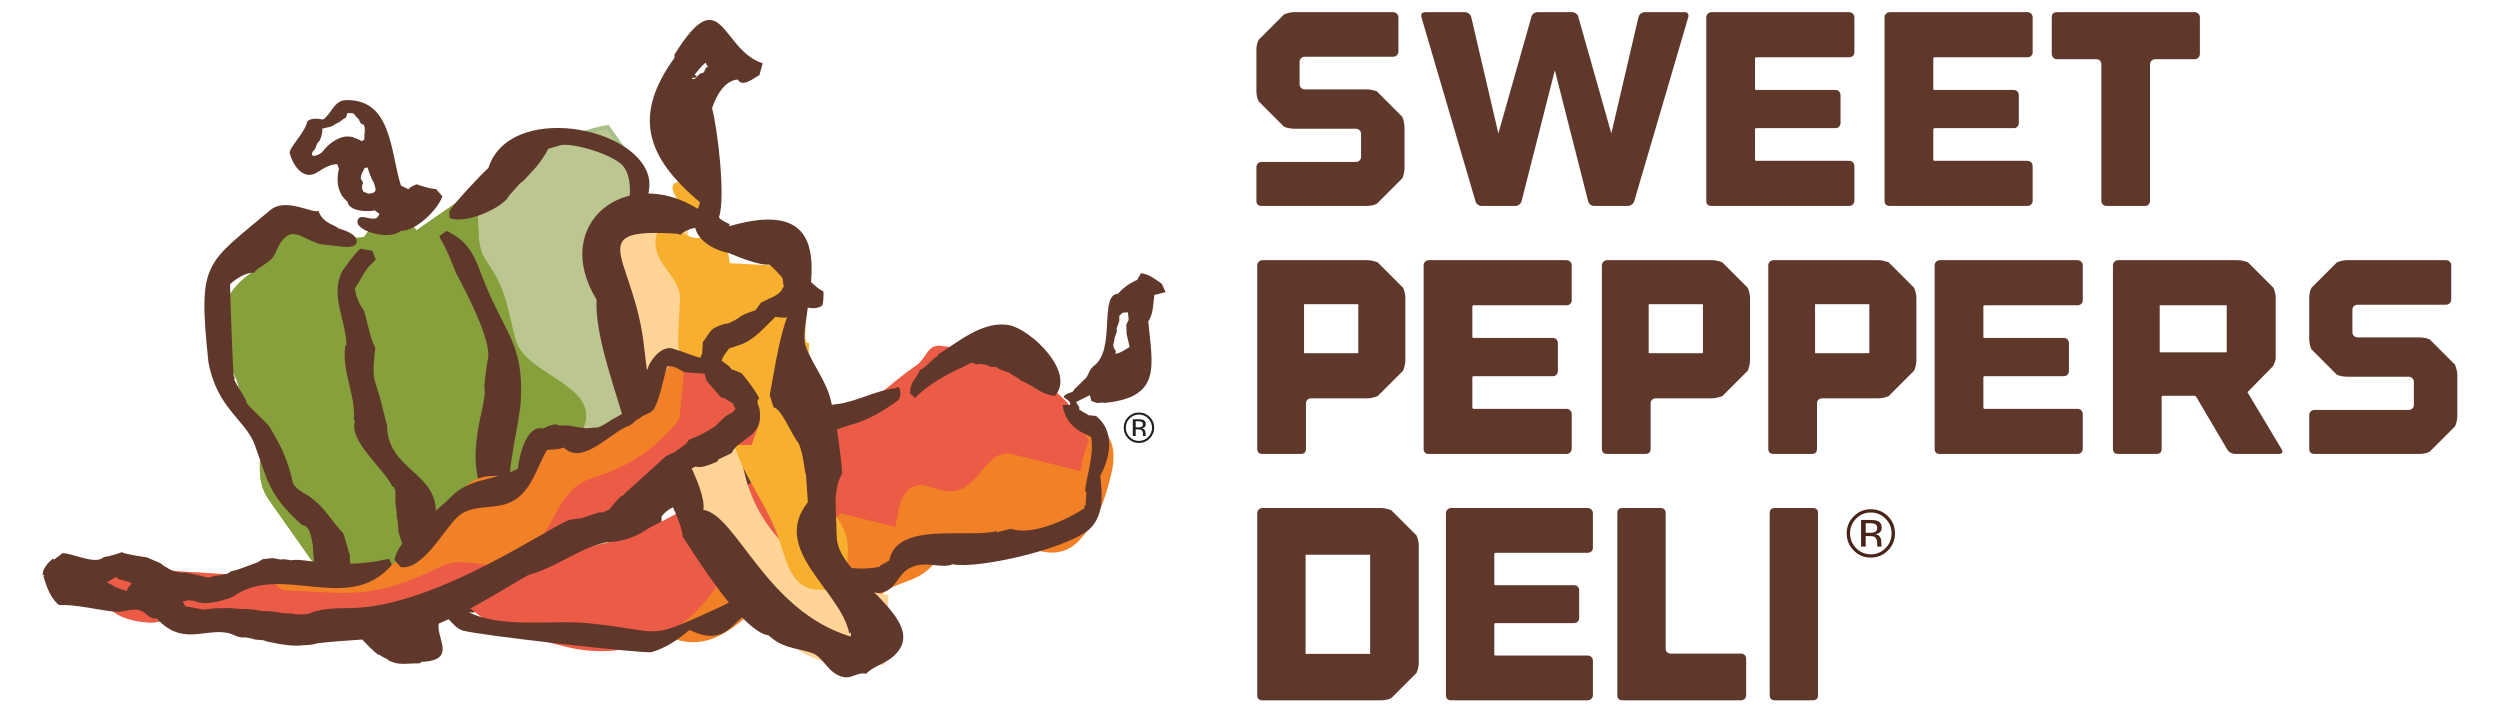 <?xml version="1.0" encoding="utf-8"?>
<!-- Generator: Adobe Illustrator 18.1.1, SVG Export Plug-In . SVG Version: 6.00 Build 0)  -->
<!DOCTYPE svg PUBLIC "-//W3C//DTD SVG 1.1//EN" "http://www.w3.org/Graphics/SVG/1.1/DTD/svg11.dtd">
<svg version="1.1" id="Layer_1" xmlns="http://www.w3.org/2000/svg" xmlns:xlink="http://www.w3.org/1999/xlink" x="0px" y="0px"
	 viewBox="0 0 717.603 204.508" enable-background="new 0 0 717.603 204.508" xml:space="preserve">
<g>
	<g>
		<path fill="#60382B" d="M402.957,34.96c0.131,0.529,0.199,1.006,0.199,1.429v2.226v5.88v3.893c0,0.425-0.068,0.902-0.199,1.431
			c-0.133,0.53-0.278,0.981-0.437,1.352l-7.311,7.311c-0.372,0.212-0.836,0.37-1.392,0.475c-0.556,0.107-1.046,0.16-1.47,0.16
			h-1.748h-18.039h-10.41c-1.007,0-1.51-0.503-1.51-1.51v-9.616c0-0.422,0.146-0.781,0.438-1.072
			c0.291-0.291,0.648-0.437,1.072-0.437h12.636h6.834h7.548c0.424,0,0.781-0.133,1.074-0.398c0.289-0.265,0.437-0.608,0.437-1.033
			v-6.596c0-0.424-0.147-0.781-0.437-1.072c-0.293-0.291-0.65-0.438-1.074-0.438h-7.152h-9.535h-1.112
			c-0.425,0-0.902-0.052-1.431-0.158c-0.53-0.105-0.98-0.238-1.35-0.398l-7.311-7.311c-0.213-0.424-0.372-0.901-0.477-1.429
			c-0.107-0.53-0.16-1.007-0.16-1.431v-1.51V15.65v-1.431c0-0.424,0.053-0.901,0.16-1.431c0.105-0.529,0.264-0.98,0.477-1.35
			l7.311-7.311c0.37-0.16,0.82-0.306,1.35-0.438c0.529-0.131,1.006-0.199,1.431-0.199h1.51h22.091h4.928
			c0.422,0,0.781,0.147,1.072,0.438s0.436,0.648,0.436,1.072v9.775c0,0.425-0.145,0.782-0.436,1.072
			c-0.291,0.293-0.65,0.438-1.072,0.438h-5.563h-14.622h-5.165c-0.425,0-0.782,0.133-1.072,0.398
			c-0.293,0.265-0.438,0.61-0.438,1.033v6.436c0,0.425,0.146,0.782,0.438,1.072c0.289,0.293,0.647,0.438,1.072,0.438h5.086h10.806
			h1.908c0.424,0,0.913,0.053,1.47,0.158c0.556,0.107,1.02,0.239,1.392,0.398l7.311,7.311
			C402.679,33.953,402.825,34.43,402.957,34.96z"/>
		<path fill="#60382B" d="M484.487,3.889c0.186,0.265,0.225,0.61,0.12,1.033l-15.495,52.765c-0.107,0.425-0.346,0.768-0.716,1.033
			c-0.37,0.265-0.768,0.398-1.192,0.398h-0.715h-8.106h-0.794c-0.425,0-0.795-0.133-1.114-0.398
			c-0.317-0.265-0.53-0.608-0.635-1.033l-9.535-37.508l-9.535,37.508c-0.107,0.425-0.331,0.768-0.676,1.033
			c-0.346,0.265-0.729,0.398-1.153,0.398h-0.715h-8.106h-0.794c-0.425,0-0.808-0.133-1.153-0.398s-0.569-0.608-0.676-1.033
			L408.003,4.922c-0.107-0.424-0.068-0.768,0.118-1.033c0.186-0.264,0.49-0.398,0.915-0.398h11.443c0.422,0,0.807,0.134,1.151,0.398
			c0.344,0.265,0.569,0.61,0.676,1.033l7.788,33.375l9.456-33.375c0.158-0.74,0.661-1.217,1.51-1.431h0.319h9.852h0.319
			c0.847,0.213,1.352,0.69,1.51,1.431l9.456,33.375l7.788-33.375c0.105-0.424,0.33-0.768,0.676-1.033
			c0.343-0.264,0.728-0.398,1.151-0.398h11.443C483.997,3.491,484.301,3.625,484.487,3.889z"/>
		<path fill="#60382B" d="M531.848,3.929c0.291,0.291,0.436,0.648,0.436,1.072v4.53v2.383v3.099c0,0.425-0.146,0.77-0.436,1.033
			c-0.293,0.267-0.65,0.398-1.074,0.398h-5.641h-16.529h-4.451c-0.265,0-0.396,0.133-0.396,0.398v8.661
			c0,0.213,0.131,0.318,0.396,0.318h22.728c0.424,0,0.768,0.147,1.033,0.437c0.263,0.293,0.398,0.65,0.398,1.073v7.946
			c0,0.425-0.134,0.782-0.398,1.073c-0.265,0.291-0.609,0.437-1.033,0.437h-22.728c-0.265,0-0.396,0.133-0.396,0.398v3.893v0.079
			v4.609c0,0.267,0.131,0.398,0.396,0.398h3.339h17.958h5.324c0.424,0,0.781,0.147,1.074,0.437c0.291,0.293,0.436,0.65,0.436,1.073
			v3.178v4.132v2.622c0,0.425-0.146,0.782-0.436,1.072c-0.293,0.293-0.65,0.438-1.074,0.438h-4.528h-30.197h-4.768
			c-1.007,0-1.51-0.503-1.51-1.51v-2.702V8.816V5.001c0-0.424,0.145-0.781,0.436-1.072s0.648-0.438,1.074-0.438h5.801h31.149h2.543
			C531.198,3.491,531.556,3.638,531.848,3.929z"/>
		<path fill="#60382B" d="M583.022,3.929c0.291,0.291,0.437,0.648,0.437,1.072v4.53v2.383v3.099c0,0.425-0.146,0.77-0.437,1.033
			c-0.293,0.267-0.65,0.398-1.073,0.398h-5.641h-16.529h-4.451c-0.265,0-0.396,0.133-0.396,0.398v8.661
			c0,0.213,0.131,0.318,0.396,0.318h22.728c0.424,0,0.768,0.147,1.033,0.437c0.263,0.293,0.398,0.65,0.398,1.073v7.946
			c0,0.425-0.134,0.782-0.398,1.073c-0.265,0.291-0.609,0.437-1.033,0.437h-22.728c-0.265,0-0.396,0.133-0.396,0.398v3.893v0.079
			v4.609c0,0.267,0.131,0.398,0.396,0.398h3.339h17.958h5.324c0.424,0,0.781,0.147,1.073,0.437c0.291,0.293,0.437,0.65,0.437,1.073
			v3.178v4.132v2.622c0,0.425-0.146,0.782-0.437,1.072c-0.293,0.293-0.65,0.438-1.073,0.438h-4.528h-30.197h-4.768
			c-1.007,0-1.51-0.503-1.51-1.51v-2.702V8.816V5.001c0-0.424,0.146-0.781,0.437-1.072s0.648-0.438,1.073-0.438h5.801h31.149h2.543
			C582.372,3.491,582.729,3.638,583.022,3.929z"/>
		<path fill="#60382B" d="M631.456,15.49c0,0.425-0.147,0.782-0.438,1.073c-0.291,0.291-0.648,0.437-1.072,0.437h-11.285
			c-0.424,0-0.782,0.133-1.072,0.398c-0.293,0.265-0.438,0.61-0.438,1.033v39.176c0,0.425-0.133,0.782-0.396,1.072
			c-0.267,0.293-0.611,0.438-1.033,0.438h-11.047c-0.424,0-0.781-0.146-1.072-0.438c-0.293-0.289-0.437-0.647-0.437-1.072V18.431
			c0-0.424-0.134-0.768-0.398-1.033c-0.267-0.265-0.609-0.398-1.033-0.398h-11.285c-0.424,0-0.782-0.146-1.072-0.437
			c-0.293-0.291-0.438-0.648-0.438-1.073V5.001c0-1.006,0.503-1.51,1.51-1.51h11.285h2.939h11.047h2.939h11.285
			c0.424,0,0.781,0.147,1.072,0.438s0.438,0.648,0.438,1.072V15.49z"/>
		<path fill="#60382B" d="M402.759,82.626c0.158,0.37,0.304,0.821,0.436,1.35c0.133,0.53,0.199,1.007,0.199,1.431v2.304v14.384
			v1.431c0,0.424-0.066,0.913-0.199,1.47s-0.278,1.02-0.436,1.39l-7.311,7.311c-0.372,0.158-0.834,0.306-1.39,0.437
			c-0.556,0.133-1.048,0.199-1.47,0.199h-2.305h-5.801h-8.105c-0.425,0-0.783,0.133-1.074,0.398
			c-0.291,0.265-0.436,0.61-0.436,1.033v13.032c0,1.007-0.504,1.51-1.51,1.51h-10.966c-1.007,0-1.51-0.503-1.51-1.51v-7.629V88.266
			V76.188c0-0.424,0.146-0.781,0.437-1.072s0.648-0.438,1.073-0.438h24.236h4.053h1.908c0.422,0,0.913,0.068,1.47,0.199
			c0.556,0.133,1.019,0.278,1.39,0.438L402.759,82.626z M389.885,101.378V87.314h-15.574v14.064H389.885z"/>
		<path fill="#60382B" d="M450.713,75.116c0.291,0.291,0.438,0.648,0.438,1.072v4.53v2.383V86.2c0,0.425-0.147,0.77-0.438,1.033
			c-0.291,0.267-0.648,0.398-1.072,0.398h-5.642H427.47h-4.449c-0.265,0-0.398,0.133-0.398,0.398v8.661
			c0,0.213,0.133,0.318,0.398,0.318h22.726c0.424,0,0.768,0.147,1.033,0.437c0.265,0.293,0.398,0.65,0.398,1.074v7.946
			c0,0.425-0.133,0.782-0.398,1.074s-0.609,0.437-1.033,0.437h-22.726c-0.265,0-0.398,0.133-0.398,0.398v3.893v0.079v4.609
			c0,0.267,0.133,0.398,0.398,0.398h3.337h17.96h5.324c0.424,0,0.781,0.147,1.072,0.437c0.291,0.293,0.438,0.65,0.438,1.074v3.178
			v4.132v2.622c0,0.425-0.147,0.783-0.438,1.072c-0.291,0.293-0.648,0.438-1.072,0.438h-4.53h-30.197h-4.768
			c-1.007,0-1.51-0.503-1.51-1.51v-2.702V80.003v-3.815c0-0.424,0.146-0.781,0.438-1.072c0.289-0.291,0.648-0.438,1.072-0.438h5.801
			h31.151h2.543C450.065,74.678,450.422,74.825,450.713,75.116z"/>
		<path fill="#60382B" d="M501.69,82.626c0.158,0.37,0.304,0.821,0.437,1.35c0.133,0.53,0.199,1.007,0.199,1.431v2.304v14.384v1.431
			c0,0.424-0.066,0.913-0.199,1.47s-0.278,1.02-0.437,1.39l-7.311,7.311c-0.372,0.158-0.834,0.306-1.39,0.437
			c-0.556,0.133-1.048,0.199-1.47,0.199h-2.305h-5.801h-8.105c-0.425,0-0.783,0.133-1.073,0.398
			c-0.291,0.265-0.437,0.61-0.437,1.033v13.032c0,1.007-0.504,1.51-1.51,1.51h-10.966c-1.007,0-1.51-0.503-1.51-1.51v-7.629V88.266
			V76.188c0-0.424,0.146-0.781,0.437-1.072s0.648-0.438,1.074-0.438h24.236h4.053h1.908c0.422,0,0.913,0.068,1.47,0.199
			c0.556,0.133,1.019,0.278,1.39,0.438L501.69,82.626z M488.816,101.378V87.314h-15.574v14.064H488.816z"/>
		<path fill="#60382B" d="M549.446,82.626c0.158,0.37,0.304,0.821,0.437,1.35c0.133,0.53,0.199,1.007,0.199,1.431v2.304v14.384
			v1.431c0,0.424-0.066,0.913-0.199,1.47s-0.278,1.02-0.437,1.39l-7.311,7.311c-0.372,0.158-0.834,0.306-1.39,0.437
			c-0.556,0.133-1.048,0.199-1.47,0.199h-2.305h-5.801h-8.105c-0.425,0-0.782,0.133-1.073,0.398
			c-0.291,0.265-0.437,0.61-0.437,1.033v13.032c0,1.007-0.504,1.51-1.51,1.51h-10.966c-1.007,0-1.51-0.503-1.51-1.51v-7.629V88.266
			V76.188c0-0.424,0.145-0.781,0.436-1.072s0.648-0.438,1.074-0.438h24.236h4.053h1.908c0.422,0,0.913,0.068,1.47,0.199
			c0.556,0.133,1.019,0.278,1.39,0.438L549.446,82.626z M536.572,101.378V87.314h-15.574v14.064H536.572z"/>
		<path fill="#60382B" d="M597.401,75.116c0.291,0.291,0.438,0.648,0.438,1.072v4.53v2.383V86.2c0,0.425-0.147,0.77-0.438,1.033
			c-0.291,0.267-0.648,0.398-1.072,0.398h-5.642h-16.529h-4.449c-0.265,0-0.398,0.133-0.398,0.398v8.661
			c0,0.213,0.133,0.318,0.398,0.318h22.726c0.424,0,0.768,0.147,1.033,0.437c0.265,0.293,0.398,0.65,0.398,1.074v7.946
			c0,0.425-0.133,0.782-0.398,1.074s-0.609,0.437-1.033,0.437h-22.726c-0.265,0-0.398,0.133-0.398,0.398v3.893v0.079v4.609
			c0,0.267,0.133,0.398,0.398,0.398h3.337h17.96h5.324c0.424,0,0.781,0.147,1.072,0.437c0.291,0.293,0.438,0.65,0.438,1.074v3.178
			v4.132v2.622c0,0.425-0.147,0.783-0.438,1.072c-0.291,0.293-0.648,0.438-1.072,0.438h-4.53h-30.197h-4.768
			c-1.007,0-1.51-0.503-1.51-1.51v-2.702V80.003v-3.815c0-0.424,0.146-0.781,0.438-1.072c0.289-0.291,0.648-0.438,1.072-0.438h5.801
			h31.151h2.543C596.753,74.678,597.11,74.825,597.401,75.116z"/>
		<path fill="#60382B" d="M654.974,129.032c0.21,0.372,0.238,0.676,0.079,0.915c-0.16,0.238-0.451,0.357-0.875,0.357h-12.635
			c-0.425,0-0.849-0.12-1.271-0.357c-0.425-0.239-0.744-0.543-0.954-0.915l-8.9-15.098c-0.107-0.21-0.293-0.317-0.556-0.317h-8.981
			c-0.265,0-0.396,0.133-0.396,0.398v14.78c0,1.007-0.504,1.51-1.51,1.51H608.01c-1.007,0-1.51-0.503-1.51-1.51v-25.906V89.3V76.188
			c0-0.424,0.146-0.781,0.437-1.072s0.648-0.438,1.073-0.438h34.409c0.424,0,0.913,0.068,1.47,0.199
			c0.556,0.133,1.018,0.278,1.39,0.438l7.311,7.311c0.158,0.37,0.304,0.821,0.436,1.35c0.133,0.53,0.199,1.007,0.199,1.431v10.727
			v5.801v0.795c0,0.318-0.079,0.703-0.238,1.153s-0.346,0.862-0.556,1.232l-7.311,7.469L654.974,129.032z M639.159,87.631H619.93
			v13.509h9.138h8.423h0.239h1.429v-1.033v-8.979V87.631z"/>
		<path fill="#60382B" d="M705.155,106.147c0.131,0.529,0.199,1.006,0.199,1.429v2.226v5.88v3.893c0,0.425-0.068,0.902-0.199,1.431
			c-0.133,0.53-0.278,0.981-0.437,1.352l-7.311,7.311c-0.372,0.212-0.836,0.37-1.392,0.475c-0.556,0.107-1.046,0.16-1.47,0.16
			h-1.748h-18.039h-10.41c-1.007,0-1.51-0.503-1.51-1.51v-9.616c0-0.422,0.146-0.781,0.438-1.072
			c0.291-0.291,0.648-0.437,1.072-0.437h12.636h6.834h7.548c0.424,0,0.781-0.133,1.074-0.398c0.289-0.265,0.436-0.608,0.436-1.033
			v-6.596c0-0.424-0.147-0.781-0.436-1.072c-0.293-0.291-0.65-0.438-1.074-0.438h-7.152h-9.535h-1.112
			c-0.425,0-0.902-0.052-1.431-0.158c-0.53-0.105-0.98-0.238-1.35-0.398l-7.311-7.311c-0.213-0.424-0.372-0.901-0.477-1.429
			c-0.107-0.53-0.16-1.007-0.16-1.431v-1.51v-9.058v-1.431c0-0.424,0.053-0.901,0.16-1.431c0.105-0.529,0.264-0.98,0.477-1.35
			l7.311-7.311c0.37-0.16,0.82-0.306,1.35-0.438c0.529-0.131,1.006-0.199,1.431-0.199h1.51h22.091h4.928
			c0.422,0,0.781,0.147,1.072,0.438s0.437,0.648,0.437,1.072v9.775c0,0.425-0.146,0.782-0.437,1.072
			c-0.291,0.293-0.65,0.438-1.072,0.438h-5.563h-14.622h-5.165c-0.425,0-0.782,0.133-1.072,0.398
			c-0.293,0.265-0.438,0.609-0.438,1.033v6.436c0,0.425,0.146,0.782,0.438,1.072c0.289,0.293,0.647,0.438,1.072,0.438h5.086h10.806
			h1.908c0.424,0,0.913,0.053,1.47,0.158c0.556,0.107,1.02,0.239,1.392,0.398l7.311,7.311
			C704.877,105.14,705.023,105.617,705.155,106.147z"/>
		<path fill-rule="evenodd" clip-rule="evenodd" fill="#4A2418" d="M536.859,149.251c0.959,0,1.649,0.095,2.08,0.272
			c0.796,0.32,1.189,0.99,1.189,1.931c0,0.679-0.24,1.189-0.75,1.524c-0.264,0.155-0.627,0.27-1.102,0.357
			c0.591,0.087,1.042,0.343,1.32,0.752c0.246,0.399,0.409,0.786,0.409,1.165v0.57c0,0.175,0.014,0.359,0.02,0.562
			c0,0.204,0.024,0.343,0.065,0.393l0.054,0.111h-1.276c0-0.024-0.01-0.06-0.01-0.081c0-0.03-0.014-0.044-0.02-0.085l-0.01-0.256
			v-0.591c0-0.889-0.262-1.481-0.728-1.757c-0.282-0.161-0.786-0.242-1.502-0.242h-1.064v3.013h-1.326v-7.638H536.859z
			 M538.304,150.462c-0.341-0.197-0.875-0.292-1.612-0.292h-1.159v2.765h1.225c0.556,0,0.978-0.05,1.27-0.175
			c0.516-0.188,0.8-0.591,0.8-1.181C538.828,151.017,538.639,150.638,538.304,150.462z M541.916,158.01
			c-1.366,1.358-3.007,2.044-4.917,2.044c-1.933,0-3.569-0.687-4.916-2.044c-1.328-1.348-2.005-2.997-2.005-4.923
			c0-1.91,0.677-3.545,2.04-4.901c1.336-1.344,2.983-2.015,4.881-2.015c1.91,0,3.551,0.671,4.917,2.015
			c1.354,1.356,2.026,2.991,2.026,4.901C543.943,155.007,543.27,156.641,541.916,158.01z M532.776,148.872
			c-1.143,1.153-1.735,2.568-1.735,4.216c0,1.655,0.591,3.085,1.735,4.238c1.159,1.195,2.568,1.786,4.224,1.786
			c1.656,0,3.063-0.591,4.222-1.786c1.159-1.153,1.745-2.582,1.745-4.238c0-1.648-0.586-3.063-1.745-4.216
			c-1.173-1.187-2.566-1.765-4.222-1.765C535.35,147.107,533.951,147.685,532.776,148.872z"/>
		<path fill="#60382B" d="M406.616,153.705c0.158,0.37,0.301,0.816,0.433,1.342c0.13,0.525,0.197,0.998,0.197,1.418v2.76v29.018
			v2.128c0,0.422-0.067,0.895-0.197,1.42c-0.132,0.525-0.276,0.974-0.433,1.34l-7.255,7.256c-0.369,0.21-0.828,0.368-1.38,0.473
			c-0.553,0.105-1.039,0.158-1.459,0.158h-3.154h-25.469h-5.52c-0.999,0-1.498-0.499-1.498-1.497v-6.704v-38.953v-6.544
			c0-0.42,0.144-0.775,0.433-1.064c0.289-0.289,0.644-0.433,1.065-0.433h4.889h22.473h6.782c0.42,0,0.906,0.066,1.459,0.197
			c0.552,0.131,1.011,0.276,1.38,0.433L406.616,153.705z M381.54,159.225h-6.782v8.044v14.113v6.31h7.097h3.864h7.57v-5.835v-14.115
			v-8.516h-7.491H381.54z"/>
		<path fill="#60382B" d="M499.801,187.613c0.42,0,0.761,0.144,1.025,0.433c0.262,0.289,0.394,0.644,0.394,1.064v10.41
			c0,0.42-0.132,0.775-0.394,1.064c-0.265,0.289-0.605,0.433-1.025,0.433h-34.065c-0.999,0-1.498-0.499-1.498-1.497v-52.202
			c0-0.998,0.499-1.497,1.498-1.497h10.881c0.998,0,1.498,0.499,1.498,1.497v38.874c0,0.422,0.144,0.764,0.434,1.024
			c0.288,0.265,0.643,0.396,1.064,0.396H499.801z"/>
		<path fill="#60382B" d="M521.849,199.52c0,0.998-0.5,1.497-1.498,1.497H509.47c-0.999,0-1.498-0.499-1.498-1.497v-52.202
			c0-0.998,0.499-1.497,1.498-1.497h10.881c0.998,0,1.498,0.499,1.498,1.497V199.52z"/>
		<path fill="#60382B" d="M456.797,146.257c0.289,0.289,0.433,0.643,0.433,1.064v4.495v2.365v3.075c0,0.422-0.144,0.764-0.433,1.025
			c-0.29,0.265-0.645,0.395-1.065,0.395h-5.597h-16.401h-4.416c-0.263,0-0.393,0.132-0.393,0.395v8.594
			c0,0.212,0.13,0.316,0.393,0.316h22.552c0.42,0,0.762,0.146,1.025,0.433c0.261,0.29,0.395,0.645,0.395,1.065v7.885
			c0,0.422-0.133,0.776-0.395,1.065c-0.263,0.289-0.605,0.433-1.025,0.433h-22.552c-0.263,0-0.393,0.132-0.393,0.395v3.863v0.079
			v4.574c0,0.265,0.13,0.395,0.393,0.395h3.313h17.819h5.283c0.42,0,0.775,0.146,1.065,0.433c0.289,0.29,0.433,0.645,0.433,1.065
			v3.154v4.1v2.602c0,0.422-0.144,0.776-0.433,1.064c-0.29,0.29-0.645,0.435-1.065,0.435h-4.493h-29.963h-4.731
			c-0.999,0-1.498-0.499-1.498-1.498v-2.681v-45.732v-3.786c0-0.42,0.144-0.775,0.433-1.064c0.289-0.289,0.643-0.435,1.065-0.435
			h5.756h30.908h2.523C456.152,145.822,456.507,145.968,456.797,146.257z"/>
	</g>
</g>
<g>
	<g>
		<g>
			<path fill-rule="evenodd" clip-rule="evenodd" fill="#BCC691" d="M142.272,49.527c-2.775,9.105-13.193,9.566-14.838,18.864
				c-1.686,9.536,5.843,14.975,4.823,24.615c-1.084,10.653-13.868,18.007-7.635,26.864c3.762,5.347,5.972,8.473,9.729,13.82
				c4.773,6.771,9.105,11.53,8.351,19.627c-0.441,5.733-6.156,10.106-2.761,14.929c2.94,4.169,4.497,6.383,7.433,10.556
				c2.398,0.078,4.314,0.301,6.762,0.728c5.251-3.65,8.26-5.745,13.501-9.392c3.018-2.1,5.563-1.548,8.577-3.64
				c19.257-13.416,6.215-36.371,13.561-58.393c4.722-14.351-3.565-23.348-6.56-38.146c-1.856-9.013,3.436-16.198-1.879-23.747
				c-2.664-3.78-4.226-5.99-6.886-9.773C164.055,38.048,151.895,45.733,142.272,49.527z"/>
			<path fill="none" stroke="#A5C189" stroke-width="1.111" stroke-miterlimit="3.864" d="M142.272,49.527
				c-2.775,9.105-13.193,9.566-14.838,18.864c-1.686,9.536,5.843,14.975,4.823,24.615c-1.084,10.653-13.868,18.007-7.635,26.864
				c3.762,5.347,5.972,8.473,9.729,13.82c4.773,6.771,9.105,11.53,8.351,19.627c-0.441,5.733-6.156,10.106-2.761,14.929
				c2.94,4.169,4.497,6.383,7.433,10.556c2.398,0.078,4.314,0.301,6.762,0.728c5.251-3.65,8.26-5.745,13.501-9.392
				c3.018-2.1,5.563-1.548,8.577-3.64c19.257-13.416,6.215-36.371,13.561-58.393c4.722-14.351-3.565-23.348-6.56-38.146
				c-1.856-9.013,3.436-16.198-1.879-23.747c-2.664-3.78-4.226-5.99-6.886-9.773C164.055,38.048,151.895,45.733,142.272,49.527z"/>
			<path fill-rule="evenodd" clip-rule="evenodd" fill="#86A03C" d="M108.811,61.937l-4.286,6.096
				c-4.911,1.091-20.066-1.605-23.005-5.772c-7.855,5.471-2.044,10.979-9.908,16.452c-8.774,6.11-11.696,18.049-5.549,26.779
				c3.67,5.214,2.251,10.29,5.921,15.495c5.6,7.956-0.344,14.613,5.26,22.555c11.558,16.427,17.98,25.546,29.551,41.964
				c2.844,4.033,8.586,0.818,12.647-2.014c4.314-3,5.209-6.732,9.537-9.739c4.327-3.02,10.234-2.662,13.519,1.456
				c1.892-0.926,2.995-1.307,4.695-2.492c8.917-6.201,0.143-16.992,2.067-27.847c1.649-9.307,19.409-16.68,18.977-25.886
				c-0.528-9.339-17.631-12.141-20.244-21.398c-2.568-9.472-2.577-14.321-8.181-22.273c-4.676-6.649-0.363-13.145-5.039-19.792
				l-15.205,10.582C116.735,62.633,112.982,63.699,108.811,61.937z"/>
			<path fill="#86A03C" d="M108.811,61.937l-4.286,6.096c-4.911,1.091-20.066-1.605-23.005-5.772
				c-7.855,5.471-2.044,10.979-9.908,16.452c-8.774,6.11-11.696,18.049-5.549,26.779c3.67,5.214,2.251,10.29,5.921,15.495
				c5.6,7.956-0.344,14.613,5.26,22.555c11.558,16.427,17.98,25.546,29.551,41.964c2.844,4.033,8.586,0.818,12.647-2.014
				c4.314-3,5.209-6.732,9.537-9.739c4.327-3.02,10.234-2.662,13.519,1.456c1.892-0.926,2.995-1.307,4.695-2.492
				c8.917-6.201,0.143-16.992,2.067-27.847c1.649-9.307,19.409-16.68,18.977-25.886c-0.528-9.339-17.631-12.141-20.244-21.398
				c-2.568-9.472-2.577-14.321-8.181-22.273c-4.676-6.649-0.363-13.145-5.039-19.792l-15.205,10.582
				C116.735,62.633,112.982,63.699,108.811,61.937z"/>
			<path fill-rule="evenodd" clip-rule="evenodd" fill="#60382B" d="M111.535,189.434l-2.384-1.249
				c0.064-0.266-0.437-0.407-0.51-0.133c-6.84-5.625-13.349-15.426-17.176-23.419c-1.525-2.37-1.456-5.211-1.649-7.913
				c-0.354-1.67-0.625-5.889-3.082-5.988c-9.72-8.719-9.761-12.548-13.621-23.074c-2.618-7.137-10.892-10.437-13.299-23.798
				c-3.014-29.007-1.02-27.723,17.787-43.558c4.419-3.716,12.072,1.077,13.832,0.22c1.116,3.703,5.448,4.261,5.609,5.005
				c1.562,0.432,5.705,1.72,5.338,4.011c-0.262,1.599-2.963,1.403-4.098,1.258l-5.77-0.627c-5.834-0.979-9.39-7.628-13.662,2.908
				c-0.914,1.716-2.738,2.635-4.314,3.753c-0.23,0.167-1.778,1.148-1.456,1.509c-2.182-0.398-5.545,1.773-7.006,3.215
				c-0.151,0.542,0.777,24.926,1.034,26.524c0.427-0.207,0.142,0.852,0.156,0.988L68,110.44l0.569,0.955l1.81,2.995l0.381,1.164
				c0.717,1.325,5.058,5.067,6.413,6.677c3.638,5.963,5.411,9.693,6.923,16.459c1.19,2.301,3.969,3.009,5.839,4.663
				c3.56,2.784,5.54,6.611,8.499,9.608c0.771,1.583,1.732,6.236,1.97,6.117l0.106,3.379l0.505,1.192
				c-0.23,1.658,0.184,4.02,1.172,5.524c1.24,3.108,4.309,6.406,6.137,9.42c0.593-0.026,1.268,0.56,1.649,0.939
				c1.056-0.407,1.764,0.149,2.751,0.282l1.787-0.094l1.576-0.409c4.658-3.987,5.333-11.248,13.823-10.503
				c1.461,1.242,4.695-1.093,4.442,2.18c1.755,0.657,3.307,1.817,4.254,3.459l-2.637,1.353c-21.664-0.767,0.832,13.63-15.146,14.201
				c0.101,0.545-1.332,0.411-1.585,0.411c-2.398,0.051-4.635,0.491-6.881-0.498l-0.983-0.379L111.535,189.434z M147.352,168.041
				c-1.153-1.401-0.84-3.583-0.188-5.14c-4.061-5.754-3.739-12.656-7.129-18.373c-7.998-13.522,0.335-28.745-1.034-33.491
				c0,0,0.496-5.499,1.034-7.915c1.213-5.288-6.298-19.4-9.238-24.935c0,0-2.513-6.872-4.254-9.367l-0.413-1.043l1.994-1.511
				c7.552,3.515,8.351,8.469,11.305,15.662c5.733,13.956,10.892,17.114,10.074,32.907c-0.354,6.753-4.286,20.851-2.995,25.927
				c1.759,6.946,11.673,28.516,6.367,34.269c4.516,1.601,1.805-8.46,12.366-6.845c6.289-2.687,15.357-8.829,18.416-14.863
				c3.569-7.044-4.309-16.475-1.13-23.991c7.028-16.671,5.14-35.376-3.087-51.146c-3.266-6.275,5.09-24.402-0.772-30.732
				c-2.738-2.958-13.234-6.332-17.548-5.834l-3.771,1.075c-0.822,1.821-2.104,3.5-3.289,5.076l-3.716,4.038l-1.172,0.916
				l-3.009,3.408c-1.355,3.19-12.265,8.386-17.121,6.468l-0.064-1.888c0.501-1.436,9.789-11.404,11.213-12.49
				c5.93-18.761,42.781-12.173,46.047,2.837c0.648,2.968-0.666,5.848-0.717,8.797c-0.069,4.488,1.08,8.859,0.294,13.34
				c-1.718,9.81,10.947,23.796,8.498,44.582c-0.873,7.499-2.752,15.01-4.263,22.39c-1.488,7.235,4.07,29.552-8.834,30.367
				c-6.096,0.393-12.132,3.342-18.54,2.506c-1.576,1.704-2.467,4.323-2.476,6.633c-2.485,1.433-5.807,1.493-8.145-0.294
				l-0.299-2.072l-8.429,0.317C139.561,174.362,146.296,170.974,147.352,168.041z M122.707,164.207l-2.545-2.237l-1.011-0.788
				c-0.083-0.069-0.491-0.597-0.124-0.565l-2.251-1.762c-0.51-0.241-0.409-1.279-0.671-1.645l-0.726-1.385l-0.992-3.059
				c-0.147-1.449-0.083-3.071-0.506-4.408c0.078-1.693-0.367-3.28-0.418-4.803l0.064-1.321l-0.096-1.773
				c-0.4,0.246,0.133-0.664-0.855-0.871c-2.145-4.895-12.656-13.032-10.666-18.724c-0.584-0.147-0.257-1.314-0.257-1.677
				c-0.032-6.923-3.404-12.325-2.591-19.799l0.386-0.445c-0.289-7.635-4.75-14.255-1.158-21.177
				c1.548-2.173,3.128-4.451,5.104-6.381l3.487,0.602l0.983,2.513l-1.612,1.622c-1.92,2.026-2.839,4.433-4.378,6.684
				c0.216,1.449,0.625,3.053,1.337,4.346l0.39,0.634l0.597,0.822c0.028,0.085-0.009,0.638,0.285,0.48
				c0.707,2.451,1.998,8.703,3.239,10.706c-0.257,2.604-0.836,6.819-0.184,9.337l0.735,2.465l0.386,1.155
				c0.878,2.658,2.191,9.015,2.439,9.054c-0.106,13.032,14.25,13.561,14.006,25.309l0.129,2.173
				c0.239-0.143,0.744,1.056,0.795,1.677l-0.06,1.314c-0.133,2.503-0.124,4.378,0.762,6.624c1.631,2.021,4.479,2.665,6.44,4.415
				l0.671,2.175l-2.062,1.757C128.61,166.869,125.284,166.199,122.707,164.207z M108.871,61.358l-1.364-1.003
				c-0.335,0.383-7.364,0.758-7.74-2.46c-2.853-2.198-3.34-6.117-2.476-9.461l-0.483-1.323c-2.398,0.119-3.799,1.158-5.705,2.345
				c-4.254,2.639-7.166-2.423-7.934-5.446c-0.367-1.493,4.631-6.231,4.975-9.096c1.033-1.139,3.243-0.887,4.594-0.602
				c2.527-1.707,3.073-5.515,6.661-5.579c13.106-0.248,12.633,14.923,15.678,24.524l2.163,1.064c0.519-0.7,1.589-1.135,2.366-1.422
				c1.925,0.65,3.583,1.227,5.591,1.394l1.778,2.044c-1.272,3.865-7.736,10.145-11.916,9.902
				c-3.239,3.073-14.286-0.158-12.215-3.422C103.942,61.081,108.131,64.567,108.871,61.358z M104.231,52.435l-0.565-0.944
				c-0.524-0.999,1.07-3.048,0.946-3.246l0.855-0.197c0.11,0.264,1.277,3.971,1.782,4.201c0.914,2.593,0.409,2.644,0.409,2.644
				c-0.625,0.855-2.329,0.855-2.756,0.262C104.415,55.692,103.464,53.887,104.231,52.435z M89.765,43.496
				c1.25-0.965,0.744-2.164,2.003-3.128c0.427-1.029,0.891-2.352,0.721-3.429c1.135-0.365,2.526-0.388,3.358-1.045
				c0.322-0.326,1.801-0.859,1.906-1.142c0,0,0.298-0.129,0.978-0.694c0.979-0.255,0.721-1.394,1.08-1.608
				c0,0,1.452-0.007,1.709,0.156c0.556,0.744,1.401,1.716,1.479,1.569c0.505,1.805,1.378,1.553,1.378,1.553s0.399,0.698,0.289,1.539
				c0.244-0.041-0.05,0.464,0,1.084c-0.225,0.34,0.119,1.53-0.193,1.824c0,0-0.597,0.257-0.625,0.379c0,0-1.052-0.795-2.196-0.944
				c-0.156-0.443-1.815-0.421-2.306-0.443c-2.71,0.305-5.265,2.322-6.946,4.58C91.832,44.272,88.709,45.839,89.765,43.496z
				 M105.595,46.481l-0.51-0.129L105.595,46.481z"/>
			<path fill-rule="evenodd" clip-rule="evenodd" fill="#F28026" d="M314.472,123.068c5.025,2.083,5.223,7.915,3.918,13.097
				c-1.948,7.777-3.638,12.876-9.109,18.68c-8.246,8.568-18.549-2.818-30.511-2.069c-6.321,0.377-7.851,5.921-12.513,10.131
				c-4.3,3.893-8.898,3.443-13.427,7.139c-6.123-1.509-9.647-2.396-15.77-3.916c-17.079-4.235-24.76,21.414-41.84,17.185
				c-3.528-0.887-3.684-5.189-2.811-8.696c4.392-17.507,16.055-27.558,33.562-32.174c7.258-1.915,12.091,1.479,19.418-0.147
				c9.39-2.069,15.32-2.526,23.469-7.401c5.204-3.11,5.278-8.882,10.29-12.325c6.702-4.665,12.904-5.609,20.984-3.602
				C304.954,120.16,309.653,121.885,314.472,123.068z"/>
			<path fill="none" stroke="#F28026" stroke-width="1.111" stroke-miterlimit="3.864" d="M314.472,123.068
				c5.025,2.083,5.223,7.915,3.918,13.097c-1.948,7.777-3.638,12.876-9.109,18.68c-8.246,8.568-18.549-2.818-30.511-2.069
				c-6.321,0.377-7.851,5.921-12.513,10.131c-4.3,3.893-8.898,3.443-13.427,7.139c-6.123-1.509-9.647-2.396-15.77-3.916
				c-17.079-4.235-24.76,21.414-41.84,17.185c-3.528-0.887-3.684-5.189-2.811-8.696c4.392-17.507,16.055-27.558,33.562-32.174
				c7.258-1.915,12.091,1.479,19.418-0.147c9.39-2.069,15.32-2.526,23.469-7.401c5.204-3.11,5.278-8.882,10.29-12.325
				c6.702-4.665,12.904-5.609,20.984-3.602C304.954,120.16,309.653,121.885,314.472,123.068z"/>
			<path fill-rule="evenodd" clip-rule="evenodd" fill="#EB5B46" d="M306.387,115.562c-7.208-7.166-12.78-10.331-22.555-12.757
				c-5.614-1.387-8.613-3.243-14.341-3.569c-3.294-0.122-3.721,3.771-6.395,5.582c-7.162,4.833-10.318,9.151-18.113,12.596
				c-11.829,5.191-20.887,5.423-30.241,14.539c-3.114,3.073-2.072,8.296-6.238,9.461c-11.778,3.287-17.148,8.703-28.688,12.727
				c-11.99,4.194-20.235,2.83-31.545,8.71l-23.469-5.823c-0.753,1.876-1.305,2.984-1.787,4.922
				c-1.438,5.701,4.759,8.625,9.881,11.411c5.113,2.784,7.299,6.767,13.037,8.188c6.39,1.594,10.042,2.488,16.431,4.081
				c19.427,4.81,36.961-4.339,46.139-22.169c6.509-12.702,22.578-6.105,32.85-16.097l15.637,3.882
				c1.08-4.281,0.652-7.557,3.776-10.635c3.491-3.413,7.727,0.673,12.646,0.381c7.892-0.53,9.514-12.52,17.213-10.607
				c7.685,1.911,11.857,2.94,19.551,4.849c0.496-3.601,1.075-5.381,2.343-8.79L306.387,115.562z"/>
			<path fill-rule="evenodd" clip-rule="evenodd" fill="#60382B" d="M119.514,158.598c1.897-1.215,4.346-1.181,6.472-1.243
				l8.379,3.441c7.474,0.625,15.104,1.098,22.256-2.852c8.191-5.155,17.332-8.349,26.648-11.783c3.363-1.261,4.897-4.67,7.975-6.241
				c8.213-1.507,16.919-5.892,22.812-11.448c5.384-2.69,9.95-6.771,15.876-9.082c3.399-1.47,7.419-3.204,11.052-3.494
				c5.232-0.85,10.69-3.836,15.798-4.435c0.639,0,0.937-0.765,1.387-0.051c0.445,1.178,0.436,2.478-0.34,3.48
				c-4.153,2.963-8.636,5.797-14.006,7.171c-9.606,2.977-18.554,7.86-25.472,14.746c-4.727,2.32-8.099,7.116-13.823,8.101
				c-4.612-0.604-10.607-1.137-14.13,2.731c-3.629,4.683-10.055,8.027-16.266,7.949c-10.947,2.382-19.803,12.419-31.384,9.484
				c-4.87-0.324-10.253-0.616-14.406-3.758c-1.603-1.058-3.487-1.01-5.311-0.282c-1.194,1.642-0.901,3.815-1.126,5.712
				c0.639,1.318,2.054,1.964,2.899,3.069c-1.222,1.266-3.032,0.202-4.346-0.331c-1.778-0.852-2.393-3.034-2.618-4.711
				C118.389,162.691,118.274,160.493,119.514,158.598z M252.521,162.675l0.17-0.347l2.6-1.454
				c2.035-11.381,22.858-6.257,30.755-8.427l0.184,0.508l0.744-0.675l-0.418,0.425l3.491-0.916
				c6.464,2.014,15.812-2.478,21.219-5.862l-0.014-0.841l0.335,0.158l0.266-4.144h-0.422c0.542-4.874,2.683-10.77,1.778-15.607
				c0,0-2.187-1.172-2.417-1.277c-3.027-1.351-5.549-4.621-5.724-7.979l2.113-0.032c0.289-1.865-3.611-1.828-0.703-3.252
				l1.378-0.478l0.588-0.765c0.028-0.126,0.616-0.627,0.616-0.627l2.848-2.797l0.992-2.019l0.367-0.554l0.634-0.631
				c6.519-4.592,1.452-20.546,7.033-20.764c1.475-1.766,3.418-3.094,5.522-3.994l1.033-1.895c2.311,0.214,4.139,1.762,5.977,2.998
				l1.126,2.421l-3.239,0.823c-0.372,2.563-0.253,5.361-1.746,7.607c1.167,12.715,3.987,21.806-12.619,23.38l-0.455-0.117
				l-1.645,0.133l-1.612-0.565l-0.437-1.677c-1.787,0.891-3.964,1.971-3.964,1.971l0.96,1.571l-0.069,0.597l1.938,1.153
				c0-0.142,0.721,0.448,0.721,0.448l2.205,0.232c5.517,4.451,4.098,11.76,1.185,17.252c0.593,4.86,1.048,10.29-2.237,14.355
				c-4.814,6.002-32.56,12.474-40.168,10.961c-3.17,1.465-7.961-1.387-12.518,1.224c-3.431,1.977-3.689,6.224-8.177,6.969
				c-14.718,2.444-12.224-8.021-37.163,5.17c-5.342,2.814-7.185,10.596-17.626,5.471c-3.17,2.687-6.831,5.239-10.887,6.383
				c-1.888,0.529-50.283-4.888-54.284-6.224c-3.289-1.075-4.805-5.967-8.443-5.65c-1.769-0.933-2.375-2.605-0.675-3.969
				c3.068-2.476,8.071,2.848,10.611,4.203c9.376,5.016,24.333,2.26,34.843,3.358c22.757,2.359,15.66,5.361,38.165-4.943
				c5.531-2.536,8.949-8.053,14.557-10.455C234.39,158.119,241.266,165.101,252.521,162.675z M254.579,161.678
				c0.28,0.533-0.303-0.067-0.418,0.432L254.579,161.678z M264.097,106.154c2.049-0.882,3.183-2.94,5.113-3.987l0.119-0.459
				c5.733-3.574,12.941-9.785,20.355-8.374c6.105,1.174,19.266,13.51,13.092,20.32c-4.199-0.505-5.884-2.924-9.532-4.3l-1.305-0.958
				l-1.231-0.698l-0.933-0.666l-1.778-0.653l-1.144-0.448l-1.052-0.615l-1.277,0.016l-1.484-0.615l-1.341-0.243l-1.521,0.101
				l-1.309-0.528l-2.26,1.192c-4.754,2.138-10.336,5.202-13.947,8.981l-1.447-1.334
				C261.336,109.331,262.857,108.998,264.097,106.154z M320.343,100.922l-0.68-1.167l-0.138-1.217l0.17,0.074l0.266-1.633
				l0.128-0.462c0,0,0.896-1.904,0.322-1.932l0.863-2.393l0.018-1.55l0.965-0.886l1.511-0.108l0.202,2.179l-0.67,1.346l0.069,2.228
				v0.418l0.886,3.769c-1.309,0.749-2.563,1.775-4.12,1.955L320.343,100.922z"/>
			<path fill-rule="evenodd" clip-rule="evenodd" fill="#FFD496" d="M197.066,61.625c-5.15-0.267-8.09-1.206-13.239-1.482
				c-7.332-0.381-13.221,5.832-13.607,13.124c-0.491,9.449,13.717,11.179,13.221,20.635c-0.542,10.253-0.85,16.156-1.392,26.4
				c-0.776,14.774,14.319,18.522,22.211,30.989c11.742,18.38,17.658,38.059,39.451,39.194c3.767,0.195,5.977-0.285,9.753-0.285
				l0.992-18.908c-24.035-3.819-41.817-20.761-42.533-44.89c-5.118-0.859-5.361-3.831-5.08-8.962
				c0.615-11.811-4.645-17.62-4.015-29.437l-6.261-1.909c0.142-2.752,0.221-4.132,0.363-6.895
				C197.185,74.278,196.799,66.551,197.066,61.625z"/>
			<path fill="none" stroke="#FFD496" stroke-width="1.111" stroke-miterlimit="3.864" d="M197.066,61.625
				c-5.15-0.267-8.09-1.206-13.239-1.482c-7.332-0.381-13.221,5.832-13.607,13.124c-0.491,9.449,13.717,11.179,13.221,20.635
				c-0.542,10.253-0.85,16.156-1.392,26.4c-0.776,14.774,14.319,18.522,22.211,30.989c11.742,18.38,17.658,38.059,39.451,39.194
				c3.767,0.195,5.977-0.285,9.753-0.285l0.992-18.908c-24.035-3.819-41.817-20.761-42.533-44.89
				c-5.118-0.859-5.361-3.831-5.08-8.962c0.615-11.811-4.645-17.62-4.015-29.437l-6.261-1.909c0.142-2.752,0.221-4.132,0.363-6.895
				C197.185,74.278,196.799,66.551,197.066,61.625z"/>
			<path fill-rule="evenodd" clip-rule="evenodd" fill="#F8AF2E" d="M195.141,52.839c-6.937-0.37,11.852,16.423,4.92,16.051
				c-3.969-0.202-5.402-3.05-8.668-5.191c-1.3,1.906-2.55,3.032-2.674,5.398c-0.372,7.095,7.419,10.06,7.042,17.151
				c-0.23,4.339-0.358,6.695-0.588,11.032c-0.542,10.444,13.666,12.176,14.7,22.702c1.277,13.689,8.296,19.79,13.409,32.299
				c2.793,7.053,3.519,15.981,11.245,16.393c2.977,0.154,4.754,0.246,7.736,0.406c0.211-4.143,0.354-6.707,0.56-10.839
				c0.487-9.263-8.852-12.911-8.351-22.167c1.001-19.303-3.84-17.78-2.825-37.087c-2.756-0.338,1.093-13.175-1.672-13.513
				l0.436-8.28l-21.402-1.118l-1.778-11.542L195.141,52.839z"/>
			<path fill="none" stroke="#F8AF2E" stroke-width="1.111" stroke-miterlimit="3.864" d="M195.141,52.839
				c-6.937-0.37,11.852,16.423,4.92,16.051c-3.969-0.202-5.402-3.05-8.668-5.191c-1.3,1.906-2.55,3.032-2.674,5.398
				c-0.372,7.095,7.419,10.06,7.042,17.151c-0.23,4.339-0.358,6.695-0.588,11.032c-0.542,10.444,13.666,12.176,14.7,22.702
				c1.277,13.689,8.296,19.79,13.409,32.299c2.793,7.053,3.519,15.981,11.245,16.393c2.977,0.154,4.754,0.246,7.736,0.406
				c0.211-4.143,0.354-6.707,0.56-10.839c0.487-9.263-8.852-12.911-8.351-22.167c1.001-19.303-3.84-17.78-2.825-37.087
				c-2.756-0.338,1.093-13.175-1.672-13.513l0.436-8.28l-21.402-1.118l-1.778-11.542L195.141,52.839z"/>
			<path fill-rule="evenodd" clip-rule="evenodd" fill="#60382B" d="M240.173,154.253l-0.312-9.64
				c-0.014-2.954,0.308-6.096,1.879-8.687c-0.459-7.185-1.672-12.541-2.356-19.431l-0.62-0.308
				c-1.245-6.643-5.227-10.823-7.501-16.779c-2.958-7.77,14.649-45.149-21.875-34.483v-0.625c-3.418-1.463-3.027-2.145-2.968-2.021
				c1.851-5.839-0.377-24.962-2.03-31.23c1.116-3.271,3.381-7.848,7.336-8.232c1.461,2.46,4.695-0.498,6.257-1.249l0.942-3.411
				c-11.948-3.677-11.682-24.489-25.321-2.485v0.93c-11.81,16.313-8.489,28.281,7.346,41.477l-0.625,1.867
				c-20.561-12.798-42.483,4.252-29.065,26.106c-0.666,10.483,6.082,27.638,8.756,37.903c4.213,3.482,15.848,24.581,15.936,30.149
				c0.56,0.356,16.399,27.266,24.696,28.279c3.808,3.604,7.502,3.523,12.183,4.961c3.693,1.144,4.608,5.951,9.224,6.992
				c2.467,0.556,4.166-1.548,6.56-0.928c1.87-2.106,5.572-2.917,7.965-5.131C267.758,177.968,240.665,166.215,240.173,154.253z
				 M243.77,181.748c-2.517-12.329-22.748-23.919-11.88-37.597l-0.542-7.871c-0.459-0.68-0.569-5.547-2.108-9.059
				c-1.7-1.824-5.044-10.201-7.194-10.258l-1.098-3.569c1.488-7.642,3.275-21.632,7.658-27.81v-2.485l-0.313-0.515v0.827
				c-2.935-2.108-4.653-5.28-7.497-7.46c-3.454,0.326-11.411-3.266-11.411-3.266c-3.946-0.742-8.811-3.172-9.845-7.295
				c-1.52,0.25-3.105,0.921-4.217,2.017l-0.937-0.312c-26.056-1.661-14.139,5.469-10.161,27.81c1.3,7.244,0.942,14.628,4.534,21.283
				c3.284,6.078,14.236,23.897,13.12,30.144c9.628,1.548,17.856,28.922,42.198,36.359l0.161-0.163v-0.926L243.77,181.748z
				 M201.728,61.972l-0.473-0.783L201.728,61.972z M203.29,19.395l-0.786-1.39c-1.277,1.043-1.828,1.902-3.115,3.406
				c-0.165,0.393,0.818-0.03,0.469,0.783c-0.358,0.273-0.942,0.073-1.406,0.156c1.323,1.318,1.677-1.438,3.275-1.406
				C202.353,20.796,202.505,18.699,203.29,19.395z"/>
			<path fill-rule="evenodd" clip-rule="evenodd" fill="#EB5B46" d="M205.775,105.008c3.014,7.061,7.672,9.966,11.218,16.877
				l-1.773,5.12c-14.746-0.767-19.67,9.151-31.692,17.741c-12.035,8.579-20.979,10.07-34.797,15.38
				c-20.006,7.818-30.25,19.684-51.739,18.554c-17.943-0.928-27.893-1.456-45.832-2.382c-3.202-0.168-4.915,1.872-8.103,1.7
				c-5.687-0.296-12.706-2.258-12.412-7.908c0.138-2.467,0.22-4.061,0.345-6.537c22.729,1.19,35.33,2.198,58.069,3.383
				c8.526,0.448,13.368-3.551,21.894-3.115c7.998,0.425,8.393-3.808,16.386-3.395l4.337-1.192
				c21.14,1.102,24.558-29.878,45.689-28.789C178.066,117.2,192.454,104.317,205.775,105.008z"/>
			<path fill="none" stroke="#EB5B46" stroke-width="1.478" stroke-miterlimit="3.864" d="M205.775,105.008
				c3.014,7.061,7.672,9.966,11.218,16.877l-1.773,5.12c-14.746-0.767-19.67,9.151-31.692,17.741
				c-12.035,8.579-20.979,10.07-34.797,15.38c-20.006,7.818-30.25,19.684-51.739,18.554c-17.943-0.928-27.893-1.456-45.832-2.382
				c-3.202-0.168-4.915,1.872-8.103,1.7c-5.687-0.296-12.706-2.258-12.412-7.908c0.138-2.467,0.22-4.061,0.345-6.537
				c22.729,1.19,35.33,2.198,58.069,3.383c8.526,0.448,13.368-3.551,21.894-3.115c7.998,0.425,8.393-3.808,16.386-3.395l4.337-1.192
				c21.14,1.102,24.558-29.878,45.689-28.789C178.066,117.2,192.454,104.317,205.775,105.008z"/>
			<path fill-rule="evenodd" clip-rule="evenodd" fill="#F28026" d="M195.867,103.786c-2.747-5.281-5.499,13.177-15.89,17.582
				c-9.109,3.962-15.922,4.842-25.872,4.327l-0.666,12.718c-7.818-0.416-14.98-3.259-20.088,2.497
				c-6.064,6.941-7.153,14.139-15.251,19.036c-12.15,7.515-22.321,4.511-36.53,3.767c-0.781,1.204-1.704,1.858-2.995,2.674
				l2.733,2.265c5.15,0.285,8.168,0.432,13.317,0.694c12.789,0.671,20.41-1.945,31.931-7.543c7.846-3.666,15.706,2.768,22.923-2.343
				c9.615-6.755,9.045-19.539,20.447-23.019c11.948-3.629,19.027-9.633,24.379-16.434L195.867,103.786z"/>
			<path fill="none" stroke="#F28026" stroke-width="1.478" stroke-miterlimit="3.864" d="M195.867,103.786
				c-2.747-5.281-5.499,13.177-15.89,17.582c-9.109,3.962-15.922,4.842-25.872,4.327l-0.666,12.718
				c-7.818-0.416-14.98-3.259-20.088,2.497c-6.064,6.941-7.153,14.139-15.251,19.036c-12.15,7.515-22.321,4.511-36.53,3.767
				c-0.781,1.204-1.704,1.858-2.995,2.674l2.733,2.265c5.15,0.285,8.168,0.432,13.317,0.694c12.789,0.671,20.41-1.945,31.931-7.543
				c7.846-3.666,15.706,2.768,22.923-2.343c9.615-6.755,9.045-19.539,20.447-23.019c11.948-3.629,19.027-9.633,24.379-16.434
				L195.867,103.786z"/>
			<path fill-rule="evenodd" clip-rule="evenodd" fill="#60382B" d="M15.154,160.365l0.372,0.253l2.453-1.849
				c2.958,0.051,9.541,3.487,11.847,1.11c1.713-0.133,5.145-1.369,5.145-1.369c1.047,0.648,7.148,1.461,7.148,1.461l3.914,1.679
				l1.148,0.902l0.717,0.356c1.484,1.068,3.68,1.663,5.499,1.417l1.093,0.304l3.689,0.758c0,0,1.998,0.836,2.945-0.021l2.251-0.241
				l2.035-0.517l0.873-0.618l2.035-0.515l5.687-2.09l1.328-0.859l2.889-0.335l2.201,0.395l1.291-0.06l1.865,0.299
				c3.482-0.85,13.855,2.958,28.105-0.439l0.813,1.757c-12.582,14.583-31.688-0.886-45.717,9.183l-1.369,0.556
				c-0.822,0.069-2.99,0.992-3.785,0.873c-2.072,0.551-4.047,0.528-5.949-0.287l-1.677-0.186l-1.553,0.427l0.721,1.291l5.255,0.983
				l3.05-0.363l4.24-0.094c2.159,0.156,3.868,0.393,4.805,0.269l2.495,0.188l2.2,0.416c0.212,0.039,0.988-0.01,0.988-0.01
				c1.332,0.03,2.692,0.179,4.006,0.412l0.694,0.191l1.479,0.055l1.493,0.062c1.493,0.496,5.127,0.262,5.669-0.358
				c3.404-1.08,7.052-1.197,10.602-1.197c25.536,0,60.568-25.601,64.078-25.484l2.572-0.285l5.099-1.677l1.144-0.041l1.828-0.786
				c0.937-1.215,2.141-2.664,3.266-3.73l0.887-0.471l0.266-0.365l11.829-10.731l0.9-0.48l1.667-0.76l3.197-2.29l0.914-1.266
				l2.756-1.107c0,0,5.636-3.023,3.275-1.83l1.475-0.901c1.296-1.169,3.151-3.443,4.874-3.847l0.955-1.112l-0.786-1.594
				l-2.572-1.612l-0.487,0.087c-0.722-0.466-4.52-5.069-4.52-5.069l-0.51-1.959l-0.827-0.018l-4.989-0.393
				c-1.507-0.811-3.082-1.929-4.892-1.684c-1.263,3.833-1.851,8.22-3.601,11.845c-0.882,1.835-3.041,1.762-4.355,3.126
				c-1.24,0.28-1.539,1.459-3.055,2.104c-5.122,1.656-13.276,11.663-18.71,6.25c-1.525,0.595-3.188,0.535-4.796,0.668
				c-3.317,5.556-4.626,12.973-11.484,15.423c-4.484,1.601-10.327,0.282-14.08,3.702c-4.148,3.774-9.95,15.327-16.395,14.537
				l-1.847-2.054c1.061-6.404,11.751-13.473,16.239-18.136c5.287-5.504,12.876-4.686,19.197-8.071
				c0.262-3.284,2.421-12.816,7.263-11.528c1.111-0.627,2.292-1.045,3.551-1.247c1.02,0.615,3.505,0.34,3.505,0.34l2.706,0.483
				l2.518,0.349l2.944-0.218c1.135,0.108,4.621-2.35,4.621-2.35s4.833-2.365,5.802-4.18l1.525-1.525
				c0.546-0.56,0.698-1.695,0.698-1.695l0.487-0.873l0.147-1.922l0.459-1.98c-0.023-0.135,0.377-0.641,0.211-0.671l0.831-1.723
				l0.445-1.18c0,0,2.499-4.971,6.202-4.702l2.949,0.91c0,0,4.447,1.7,5.581,1.863l0.073-0.478l0.368-0.7l0.22-3.351
				c0.997-1.215,1.755-2.779,2.917-3.82c1.052-0.602,2.196-1.052,3.353-1.38c1.171,0.044,2.775-0.99,4.13-1.78
				c0.671-0.914,4.672-2.113,4.672-2.113l1.58-2.175l2.407-1.201c0,0,3.239-1.199,3.739-2.857l0.533-0.722l-0.193-0.129l-0.34-2.786
				c5.025-4.043,7.768,2.644,11.787,4.431c0.064,1.343,0.037,2.696-0.257,3.996c-1.801,1.454-4.167,0.678-6.183,0.276
				c-1.626,3.252-3.982,3.679-7.327,3.023c-2.945,2.816-5.577,6.119-9.417,7.786l-3.858,1.295c-0.79,1.135-1.81,2.164-2.15,3.533
				l2.081,1.541l0.822,0.962c0.129,0.083,0.698,0.207,0.698,0.207l2.127,0.889c0,0,3.657,4.339,5.053,7.182
				c-1.066,0.992-0.087,2.085,0.083,3.142c1.328,8.186-5.729,7.917-8.057,12.619l-3.62,1.727l-0.533,0.728
				c-1.705,0.655-3.409,1.527-5.288,1.543l-0.854-0.163l-1.663,0.758c-2.811,0.298-19.307,18.931-28.642,22.036
				c-18.674,6.22-34.568,21.568-53.604,25.412c-8.154,1.631-16.556,1.509-24.788,2.545c-1.172,0.519-4.153,0.558-4.153,0.558
				c-3.551,0.572-10.538-1.174-10.538-1.174c-1.093-0.611-2.393-0.112-3.905-0.739l-1.695-0.338c0,0-1.672,0.177-3.216-0.549
				c-7.083-3.468-14.355,4.043-22.514-4.945c-1.791,0.457-2.899-1.442-4.314-2.095c-2.448-1.123-5.136,0.494-7.662,0.214
				c-5.485-0.599-10.483-2.035-16.087-1.952c-2.458-2.026-3.454-5.177-4.401-8.078l0.234-0.514l-0.473,0.078
				C12.187,163.22,13.772,161.506,15.154,160.365z M33.304,165.588l0.579,0.542l0.887,0.319l2.228,0.558l0.937,0.629l0.129-0.179
				c-0.662,0.395-1.599,1.314-1.576,2.173c0,0-3.358-0.809-4.415-1.778l-1.438-0.693L33.304,165.588z M64.831,165.032l0.505,0.069
				L64.831,165.032z M213.043,91.627l0.772-0.296L213.043,91.627z"/>
			<path fill-rule="evenodd" clip-rule="evenodd" fill="#221F1F" d="M326.829,120.349c0.602,0,1.038,0.06,1.309,0.172
				c0.501,0.2,0.749,0.623,0.749,1.215c0,0.429-0.152,0.751-0.473,0.96c-0.165,0.096-0.395,0.17-0.694,0.227
				c0.372,0.053,0.657,0.214,0.832,0.471c0.156,0.253,0.257,0.498,0.257,0.735v0.358c0,0.11,0.009,0.227,0.014,0.356
				c0,0.129,0.014,0.214,0.041,0.246l0.032,0.069h-0.804c0-0.014-0.005-0.037-0.005-0.051c0-0.018-0.009-0.028-0.014-0.055
				l-0.005-0.158v-0.375c0-0.56-0.165-0.932-0.459-1.105c-0.179-0.103-0.496-0.154-0.946-0.154h-0.671v1.897h-0.836v-4.81H326.829z
				 M327.739,121.114c-0.216-0.126-0.551-0.184-1.015-0.184h-0.731v1.741h0.772c0.349,0,0.616-0.035,0.8-0.113
				c0.326-0.119,0.505-0.372,0.505-0.744C328.069,121.46,327.95,121.222,327.739,121.114z M330.013,125.866
				c-0.859,0.857-1.892,1.286-3.096,1.286c-1.217,0-2.246-0.43-3.096-1.286c-0.836-0.85-1.263-1.888-1.263-3.101
				c0-1.201,0.427-2.23,1.286-3.087c0.841-0.843,1.879-1.268,3.073-1.268c1.204,0,2.237,0.425,3.096,1.268
				c0.855,0.857,1.277,1.883,1.277,3.087C331.29,123.973,330.867,125.002,330.013,125.866z M324.257,120.11
				c-0.721,0.726-1.093,1.617-1.093,2.655c0,1.043,0.372,1.943,1.093,2.671c0.731,0.751,1.617,1.123,2.66,1.123
				c1.043,0,1.929-0.372,2.66-1.123c0.73-0.728,1.098-1.628,1.098-2.671c0-1.038-0.367-1.929-1.098-2.655
				c-0.74-0.747-1.617-1.11-2.66-1.11C325.878,119,324.996,119.363,324.257,120.11z"/>
		</g>
	</g>
</g>
</svg>
